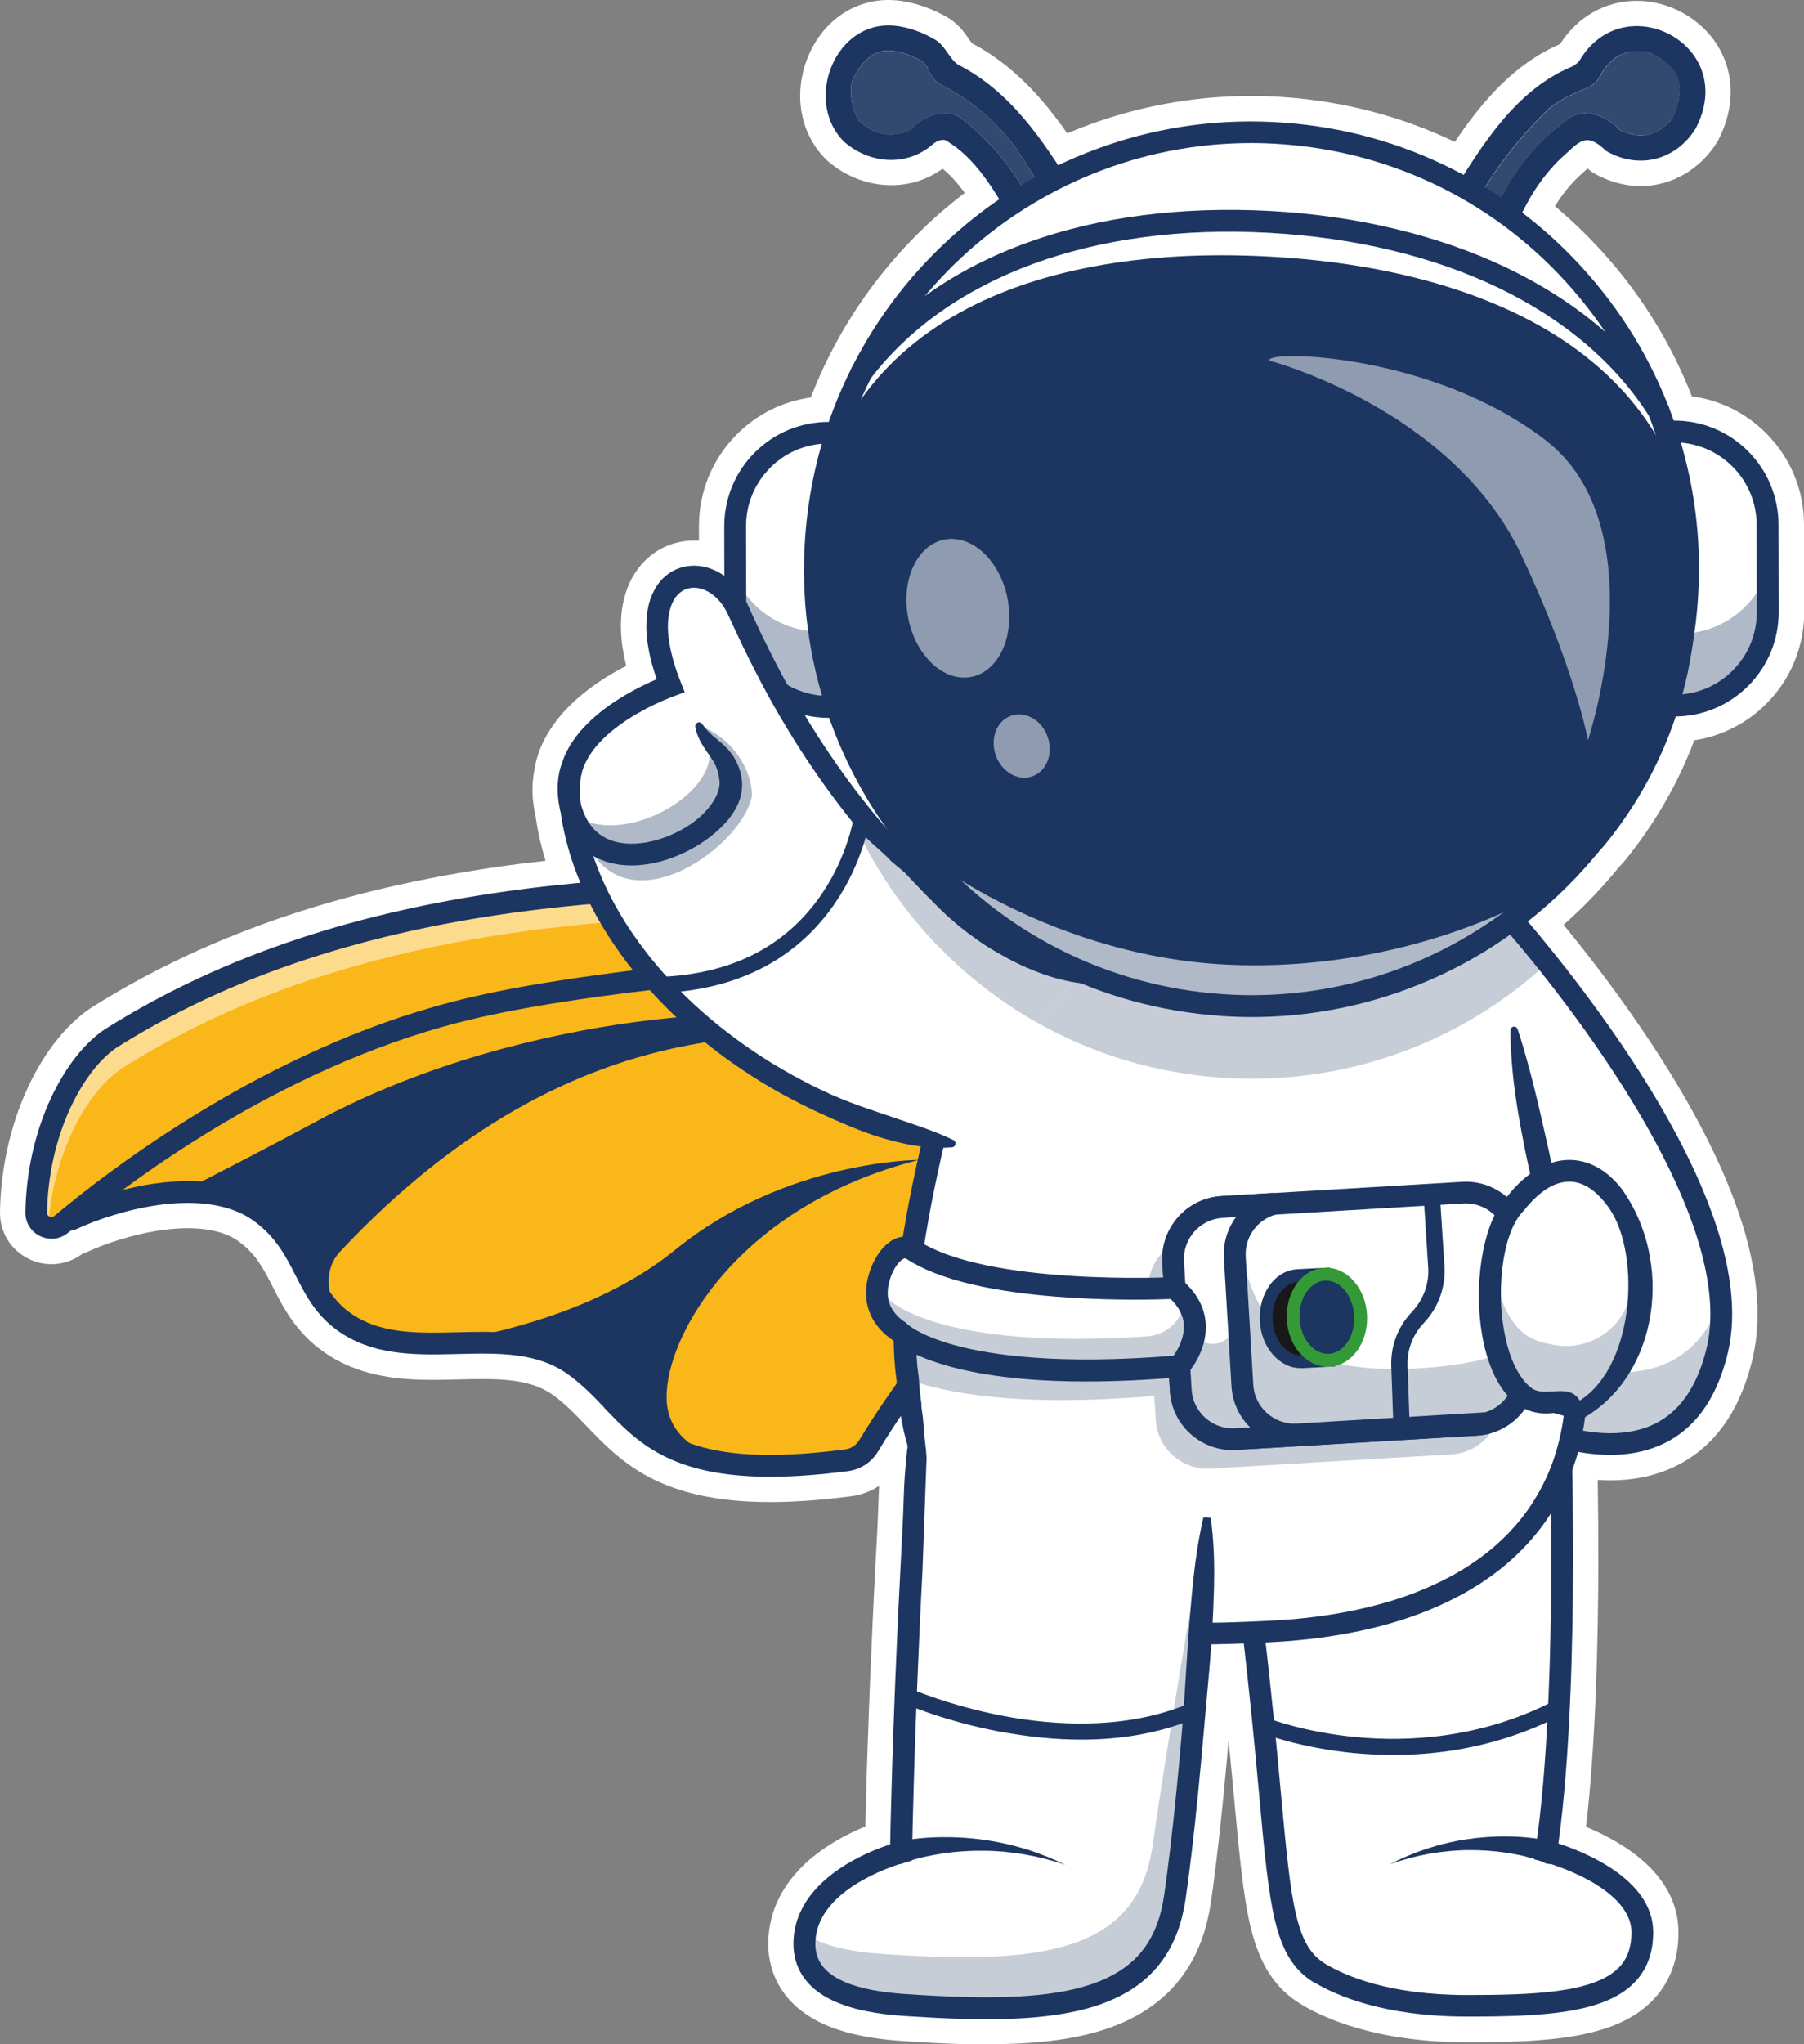 <svg xmlns="http://www.w3.org/2000/svg" id="Calque_2" viewBox="0 0 201.76 228.5"><rect x="0" y="0" width="201.76" height="228.5" fill="#808080" stroke="none"/><g id="Calque_1-2" data-name="Calque_1"><g><path d="M110.32,228.5c.51,0,1.01,0,1.52-.01,1.36-.03,2.55-.08,3.66-.17,1.29-.1,2.55-.25,3.74-.44,1.42-.24,2.68-.53,3.86-.89,1.4-.43,2.72-.97,3.9-1.62,1.37-.74,2.6-1.65,3.66-2.68,1.09-1.07,2.02-2.32,2.77-3.71.67-1.27,1.2-2.66,1.56-4.12.17-.69.31-1.39.41-2.05l.13-.88.12-.86c.54-4.02,1.02-8.4,1.51-13.78l.25-2.77c.22,2.28.41,4.35.59,6.22.6,6.49,1.03,11.16,1.85,14.59,1.03,4.28,2.78,6.97,5.69,8.72,2.61,1.58,8.49,4.23,18.52,4.23,8.86,0,16.51-.36,20.71-4.62,1.97-1.99,2.99-4.68,2.95-7.79-.08-6.34-6.15-9.94-10.34-11.67,1.1-9.38,1.36-20.98,1.38-29.35,0-3.08-.02-6.25-.07-9.43.48.03.96.05,1.43.05,2.36,0,4.55-.41,6.49-1.23,4.75-1.99,7.91-6.14,9.39-12.34,1.19-4.99.49-11.01-2.1-17.89-1.95-5.17-4.97-10.9-8.99-17.04-3.5-5.34-7.16-10.09-10.04-13.6,2.21-1.94,4.3-4.12,6.2-6.45.27-.28.52-.57.75-.84,3.28-4.06,5.86-8.53,7.67-13.33,3.04-.46,5.85-1.88,8.06-4.09,2.73-2.74,4.23-6.38,4.23-10.25l-.02-9.77c0-3.87-1.52-7.5-4.26-10.24-2.27-2.26-5.15-3.68-8.28-4.1-2.21-5.64-5.35-10.82-9.34-15.39-1.83-2.1-3.83-4.06-5.98-5.86.79-1.28,1.66-2.36,2.64-3.3.26-.23.5-.45.73-.66.09-.08.19-.18.29-.27.02.02.04.04.06.06.16.16.34.3.54.42,1.66.98,3.5,1.5,5.33,1.5,3.44,0,6.64-1.84,8.56-4.92.04-.06.07-.12.1-.18,1.88-3.58,1.88-7.41,0-10.52-1.87-3.09-5.44-5.09-9.09-5.09-3.5,0-6.61,1.76-8.59,4.84-5.11,2.2-8.72,6.41-11.76,10.93-5.98-2.85-12.39-4.53-19.07-5-1.24-.09-2.5-.13-3.74-.13-5.83,0-11.58.96-17.08,2.85-1.14.39-2.29.84-3.46,1.33-2.63-3.76-5.95-7.6-10.63-10.06-.12-.14-.28-.36-.43-.58-.5-.72-1.26-1.79-2.63-2.49C103.73.69,101.34,0,99.41,0c-.01,0-.09,0-.1,0-3.97.02-7.42,2.51-9,6.49-1.64,4.15-.77,8.65,2.23,11.48.04.04.08.07.12.1,2,1.7,4.49,2.63,7.01,2.63,2.1,0,4.07-.63,5.75-1.84.93.75,1.74,1.69,2.48,2.7-.92.7-1.8,1.42-2.64,2.14-5.18,4.51-9.38,9.88-12.47,15.98-.77,1.51-1.47,3.11-2.11,4.75-3.13.43-6.01,1.85-8.28,4.13-2.73,2.74-4.23,6.38-4.23,10.25v1.62c-.09,0-.18-.01-.27-.01-.1,0-.2,0-.31,0-.73,0-1.46.11-2.19.31-.89.27-1.67.66-2.36,1.17-.66.48-1.25,1.07-1.74,1.74-.42.58-.79,1.23-1.07,1.94-.24.61-.43,1.25-.56,1.92-.12.58-.19,1.19-.21,1.81-.03.57-.02,1.14.02,1.69l.03.39.03.35.08.59.04.23c.1.62.22,1.24.37,1.87-.55.28-1.08.57-1.58.87-1.89,1.12-3.45,2.3-4.77,3.61-.83.82-1.54,1.7-2.12,2.59-.7,1.08-1.22,2.21-1.54,3.37,0,.02-.03.09-.03.1-.05.2-.08.32-.1.43-.06.25-.1.49-.14.72-.14.79-.21,1.56-.2,2.28,0,.54.05,1.08.12,1.6.04.27.08.54.14.81.03.12.05.25.08.38l.04.29c.24,1.58.6,3.16,1.08,4.74-.96.11-1.9.22-2.81.33-18.84,2.42-34.45,7.62-47.73,15.92-2.83,1.77-5.44,4.98-7.33,9.04C1.17,125.74.09,130.55,0,135.45c-.04,2.28,1.21,4.31,3.27,5.29.79.38,1.63.57,2.49.57,1.24,0,2.45-.41,3.45-1.16.2-.06.39-.13.57-.22,1.91-.89,5.15-2.01,8.48-2.45.95-.13,1.87-.19,2.73-.19,2.47,0,4.41.51,5.76,1.51,1.9,1.41,2.73,3.03,3.78,5.09,1.26,2.47,2.83,5.54,6.53,7.79,3.72,2.25,7.83,2.56,11.37,2.56.94,0,1.89-.02,2.83-.05.91-.02,1.81-.04,2.69-.04,3.27,0,5.87.31,7.95,1.82,1.33.96,2.39,2.07,3.63,3.36,3.85,4.02,8.21,8.57,20.6,8.57,2.69,0,5.74-.22,9.06-.65,1.14-.15,2.2-.55,3.13-1.16-.04.74-.06,1.49-.09,2.24,0,0-.07,1.96-.09,2.28l-.25,4.72c-.06,1.05-.11,2.11-.16,3.17l-.15,3.15c-.19,4.17-.37,8.42-.51,12.65l-.11,3.16-.09,3.17c-.03,1.18-.06,2.35-.09,3.53-.3.12-.59.25-.89.38-1.32.6-2.5,1.25-3.59,1.99-1.34.91-2.44,1.87-3.36,2.94-.57.66-1.04,1.32-1.44,2-.43.73-.79,1.53-1.05,2.36-.28.9-.45,1.78-.5,2.64-.07.94-.02,1.89.17,2.78.2,1,.59,2,1.12,2.87.5.83,1.14,1.59,1.91,2.26.63.55,1.36,1.04,2.16,1.47.65.35,1.34.65,2.12.92.66.23,1.35.43,2.05.6.64.15,1.28.28,1.97.39.65.1,1.29.18,1.92.25.63.06,1.26.11,1.86.15,1.15.08,2.32.15,3.48.21,2.07.1,3.9.15,5.59.15Z" style="fill: #fff;"></path><g><path d="M176.65,6.79c-.2.26-.49.45-.76.62-6.26,2.55-10.09,8.7-13.48,14.22-.33.42-.76.36-1.24.17-13.21-5.26-26.49-5.43-39.83-.5-.58.23-1.05.2-1.41-.31-3.32-5.38-7-10.85-12.82-13.78-1.1-.85-1.42-2.26-2.78-2.92-1.56-.91-3.53-1.47-4.98-1.45-6.35.03-9.35,8.84-4.86,13.08,2.87,2.43,6.99,2.73,9.89.16.4-.32.9-.53,1.36-.41,3.44,1.99,5.47,5.68,7.43,8.95l.12.08c18.39.48,36.9.26,55.33.51.52.01.95-.13,1.22-.59,1.18-2.62,2.71-5,4.78-6.97,1.94-1.69,2.68-3.05,4.98-.8,3.57,2.11,7.79,1.14,10.04-2.48,4.92-9.36-8.03-16.02-12.99-7.59ZM114.91,21.99c-1.81-3.41-4.29-6.35-7.4-8.75-.5-.38-1.11-.59-1.73-.59-.08,0-.15,0-.23,0-1.44.12-2.73.77-3.69,1.86-.82.35-1.59.53-2.31.53-1.19,0-2.34-.49-3.5-1.51-.78-1.38-1.04-2.83-.8-4.42,1.66-3.45,3.43-3.45,4.1-3.45.98,0,2.16.34,3.5,1.02.52.31.85.7,1.07,1.28.25.65.73,1.19,1.35,1.51,3.27,1.68,6.06,4.03,8.3,6.99l3.62,5.54-2.29-.02ZM128.38,22.08c4.1-1.01,8.21-1.53,12.26-1.53,4.28,0,8.6.57,12.9,1.7l-25.16-.18ZM187.04,13.27c-1.13,1.26-2.28,1.87-3.51,1.87-.71,0-1.51-.2-2.37-.59-.97-1.11-2.26-1.77-3.72-1.89-.08,0-.15,0-.23,0-.58,0-1.15.18-1.63.51-3.42,2.4-6.05,5.48-7.84,9.19l-2.49-.02c2.2-3.86,4.96-7.36,8.23-10.43,1.22-.84,2.54-1.53,3.92-2.04.64-.24,1.18-.7,1.51-1.31,1.35-2.5,2.99-2.82,4.26-2.82.4,0,.83.04,1.29.12,1.73.85,2.81,1.84,3.2,2.96.41,1.14.19,2.63-.64,4.45Z" style="fill: #1c3661;"></path><path d="M127.3,100.75l-85.24,7.19-32.52,15.1-2.43,12.47c-.11.54.45.98.95.75,2.37-1.11,7.28-2.84,12.17-3.01,3.22-.12,6.43.44,8.93,2.29,4.86,3.6,4.77,8.28,8.47,11.54.45.4.95.77,1.53,1.12,3.94,2.39,8.76,1.97,13.52,1.89t0,0c4.12-.07,8.18.11,11.59,2.58,5.02,3.63,6.76,8.81,15.18,10.56,0,0,0,0,0,0,3.59.75,8.4.87,15.21-.02,1.02-.14,1.93-.73,2.46-1.61,3.86-6.35,20.87-32.34,39.68-29.74l-9.52-31.12Z" style="fill: #181819;"></path><path d="M127.3,100.75l-85.24,7.19-32.52,15.1-2.43,12.47c-.11.54.45.98.95.75,2.37-1.11,7.28-2.84,12.17-3.01,3.22-.12,6.43.44,8.93,2.29,4.86,3.6,4.77,8.28,8.47,11.54.45.4.95.77,1.53,1.12,3.94,2.39,8.76,1.97,13.52,1.89t0,0c4.12-.07,8.18.11,11.59,2.58,5.02,3.63,6.76,8.81,15.18,10.56,0,0,0,0,0,0,3.59.75,8.4.87,15.21-.02,1.02-.14,1.93-.73,2.46-1.61,3.86-6.35,20.87-32.34,39.68-29.74l-9.52-31.12Z" style="fill: #fab71a;"></path><path d="M102.72,129.66c-.06,0-14.86.01-27.19,10.03-6.91,5.62-16,8.41-22.83,9.79,4.12-.07,8.18.11,11.59,2.58,5.02,3.63,6.76,8.81,15.18,10.56-2.41-.97-4.87-2.82-4.92-6.35-.11-6.93,8-21.48,28.18-26.61Z" style="fill: #1c3661;"></path><path d="M35.5,125.29c-4.96,2.67-10.34,5.45-15.26,7.96,3.22-.12,6.43.44,8.93,2.29,4.86,3.6,4.77,8.28,8.47,11.54-1.07-2.63-1.37-5.29.36-7.14,27.26-29.15,51.26-22.11,50.89-25.51-.24-2.17-29.55-1.96-53.4,10.86Z" style="fill: #1c3661;"></path><path d="M67.59,157.35c-1.27-1.33-2.48-2.58-4.01-3.69-3.49-2.53-7.81-2.42-12.38-2.31-4.34.11-8.83.22-12.65-2.1-3.01-1.83-4.27-4.28-5.48-6.66-1.12-2.19-2.18-4.27-4.62-6.07-3.08-2.28-7.44-2.26-10.55-1.85-3.66.49-7.21,1.71-9.31,2.7-.65.3-1.4.22-1.97-.22-.57-.44-.83-1.16-.7-1.86l2.55-13.08,33.28-15.45,86.43-7.29,10.37,33.88-1.89-.26c-7.6-1.05-15.82,2.7-24.43,11.17-6.99,6.87-12.15,14.87-14.04,17.99-.73,1.21-1.95,2-3.35,2.19-3.32.43-6.19.63-8.69.63-11.18,0-14.92-3.9-18.56-7.69ZM135.13,130.49l-8.7-28.45-84.04,7.09-31.77,14.75-2.12,10.86c2.3-.97,5.65-2.03,9.07-2.48,5.18-.69,9.32.08,12.32,2.31,2.9,2.15,4.19,4.68,5.34,6.92,1.16,2.26,2.16,4.21,4.58,5.68,3.21,1.95,7.16,1.85,11.33,1.75,4.77-.12,9.7-.24,13.86,2.77,1.71,1.24,3.05,2.63,4.34,3.98,4.22,4.4,8.2,8.56,25.18,6.34.66-.09,1.23-.46,1.58-1.04,1.94-3.2,7.23-11.4,14.42-18.47,4.08-4.01,8.17-7.06,12.16-9.07,3.91-1.97,7.76-2.96,11.49-2.96.32,0,.64,0,.96.02Z" style="fill: #1c3661;"></path><path d="M136.59,100.68c-2.98,6.02-59.43,5.71-85.63,12.45-20.62,5.31-37.75,18.39-44.11,23.72-1.12.94-2.83.12-2.8-1.34.16-9.26,4.34-16.95,8.57-19.59,45.79-28.61,107.63-10.01,125.94-19.94,0,0-.74,2.22-1.97,4.69Z" style="fill: #fab71a;"></path><g style="opacity: .5;"><path d="M12.62,115.57c-4.23,2.64-8.4,10.33-8.57,19.59-.02.89.61,1.53,1.35,1.7.67-8.35,4.54-15.15,8.47-17.6,43.19-26.99,100.67-11.96,122.41-18.51.13-.14.24-.28.31-.42,1.22-2.48,1.97-4.69,1.97-4.69-18.31,9.93-80.15-8.68-125.94,19.94Z" style="fill: #fff;"></path></g><path d="M4.5,138.18c-1.05-.5-1.68-1.53-1.66-2.69.08-4.5,1.07-8.91,2.87-12.77,1.67-3.57,3.89-6.35,6.27-7.83,12.93-8.08,28.16-13.15,46.58-15.52,15.81-2.03,31.15-1.73,44.68-1.47,7.69.15,14.96.29,20.93-.07,6.46-.39,10.85-1.32,13.81-2.92l2.72-1.47-.98,2.93c-.03.09-.78,2.32-2.03,4.84-.56,1.12-1.96,1.96-4.56,2.72-2.02.59-4.79,1.13-8.45,1.65-6.78.96-15.8,1.73-25.36,2.54-16.8,1.43-35.85,3.04-48.05,6.18-20.35,5.24-37.29,18.16-43.63,23.48-.54.45-1.2.69-1.87.69-.43,0-.86-.1-1.27-.29ZM103.19,100.34c-25.93-.5-61.45-1.18-89.93,16.62-1.95,1.22-3.9,3.7-5.35,6.8-1.66,3.55-2.57,7.62-2.65,11.78,0,.27.17.4.28.45.11.05.32.11.52-.06,6.46-5.42,23.75-18.6,44.59-23.97,12.4-3.19,31.56-4.82,48.45-6.25,9.52-.81,18.5-1.57,25.22-2.52,3.55-.5,6.2-1.02,8.11-1.57,2.65-.77,3.03-1.4,3.06-1.46.32-.65.61-1.29.86-1.87-7.4,2.57-18.97,2.35-33.17,2.07Z" style="fill: #1c3661;"></path><path d="M167.66,101.19s.29.32.82.92c.93,1.06,2.59,2.98,4.61,5.52.64.79,1.31,1.65,2,2.56,8.2,10.69,19.87,28.6,16.96,40.77-2.53,10.58-10.16,11.33-16.41,9.92-4.94-1.11-9.02-3.57-9.02-3.57l-5.76-25.02-3.44-14.92-.14-.62-2.61-11.33-1.43-6.2,14.41,1.97Z" style="fill: #fff;"></path><g style="opacity: .25;"><path d="M192.46,145.37c-5.7,15.38-24.7,3.91-24.7,3.91l-1.14,8.03s20.89,12.61,25.43-6.35c.42-1.76.54-3.63.41-5.59Z" style="fill: #1c3661;"></path></g><path d="M178.8,162.58c-1.95-.14-4.06-.58-6.26-1.31-3.72-1.23-6.43-2.86-6.55-2.93l-.44-.27-13.88-60.31,16.59,2.27.3.32c.07.08,7.34,8.04,13.97,18.16,3.91,5.97,6.84,11.51,8.71,16.49,2.39,6.34,3.06,11.8,2,16.23-1.26,5.27-3.86,8.76-7.73,10.38-1.6.67-3.41,1.01-5.39,1.01-.43,0-.86-.02-1.31-.05ZM154.83,100.66l12.86,55.85c1.57.86,7.11,3.69,12.43,3.69,1.54,0,3.05-.24,4.45-.82,3.11-1.3,5.23-4.23,6.3-8.7.94-3.94.3-8.92-1.91-14.79-1.81-4.8-4.65-10.18-8.46-16-5.77-8.82-12.04-15.97-13.45-17.55l-12.22-1.67Z" style="fill: #1c3661;"></path><path d="M174.4,156.62s.21,5.13.28,12.48c.11,10.94-.1,26.78-1.76,37.85,0,0,10.67,2.79,10.74,8.97.09,7.79-8.75,8.3-19.58,8.3-7.75,0-13.23-1.69-16.46-3.64-5.09-3.07-4.4-10.46-6.87-33.14-.95-8.74-2.37-19.74-4.77-33.64l38.42,2.83Z" style="fill: #fff;"></path><path d="M146.99,221.62c-2.24-1.35-3.55-3.43-4.4-6.96-.78-3.24-1.2-7.83-1.78-14.19-.9-9.81-2.26-24.64-6.03-46.47-.11-.66.33-1.29.99-1.41.66-.11,1.29.33,1.41.99,3.79,21.93,5.15,36.81,6.06,46.66.58,6.26.99,10.78,1.73,13.85.69,2.87,1.64,4.45,3.29,5.44,2.15,1.3,7.05,3.47,15.8,3.47h.03c7.34,0,14.17-.24,16.94-3.05.98-.99,1.45-2.31,1.43-4.02-.03-2.6-2.59-4.55-4.73-5.74-2.51-1.39-5.08-2.07-5.1-2.08l-1.06-.28.16-1.08c2.73-18.18,1.48-49.78,1.46-50.1-.03-.67.49-1.24,1.17-1.27.67-.03,1.24.49,1.27,1.17,0,.08.33,8.1.3,18.27-.02,9.07-.32,21.71-1.64,31.24,2.86.93,10.53,3.98,10.6,9.82.03,2.36-.69,4.3-2.13,5.76-3.44,3.48-10.49,3.77-18.67,3.77h-.03c-9.34,0-14.7-2.39-17.06-3.82Z" style="fill: #1c3661;"></path><g style="opacity: .35;"><path d="M140.66,178.95c.09,1.21.16,2.37.22,3.5-.06-1.13-.13-2.29-.22-3.5Z" style="fill: #1c3661;"></path></g><g style="opacity: .35;"><path d="M140.42,175.96c.06.68.12,1.35.17,2.01-.05-.66-.11-1.33-.17-2.01Z" style="fill: #1c3661;"></path></g><g style="opacity: .35;"><path d="M139.9,170.89c.08.65.15,1.29.21,1.92-.07-.63-.14-1.27-.21-1.92Z" style="fill: #1c3661;"></path></g><g style="opacity: .35;"><path d="M139.6,168.35c.1.76.19,1.5.27,2.24-.09-.73-.18-1.48-.27-2.24Z" style="fill: #1c3661;"></path></g><g style="opacity: .25;"><path d="M140.07,181.52c.13,1.09.26,2.14.37,3.17-.12-1.03-.24-2.08-.37-3.17Z" style="fill: #1c3661;"></path></g><path d="M101.48,144.44c0-.08.01-.16.02-.24.49-5.21,1.62-11.01,2.97-16.78,1.45-6.2,3.17-12.37,4.66-17.74,0-.02.01-.03.01-.05.41-1.48.8-2.9,1.17-4.24.04-.18.09-.36.13-.54.17-.66.33-1.33.48-2,.84-3.66,1.51-7.36,1.77-11.12.4-5.78,36.78-10.28,49.76-2.73l3.98,5.46.09.12c.77,2.22,1.4,4.79,1.95,7.53.12.57.23,1.15.34,1.73.4,2.11.75,4.29,1.11,6.47.05.31.1.61.15.92.71,4.36,1.35,8.53,1.98,12.61,1.07,6.96,2.07,13.67,3.17,20.63.2,1.29.41,2.59.62,3.9.31,1.91.48,3.76.5,5.55.03,2.43-.2,4.76-.7,6.95-2.85,12.5-14.34,20.8-34.76,21.57-8.7.43-17.25.42-24.11-3.99-3.11-2-5.83-4.12-8.08-6.56-3.93-4.25-6.43-9.48-7.07-16.72-.03-.33-.05-.66-.08-1,0-.01,0-.02,0-.04-.41-2.81-.39-6.11-.06-9.7Z" style="fill: #fff;"></path><path d="M166.78,94.84c-.16.15-.42.15-.58-.02-.79-.85-1.55-1.72-2.31-2.59-.38-.44-.75-.88-1.12-1.32-.37-.44-.74-.89-1.1-1.33l.3.27c-.51-.25-1.03-.48-1.56-.7-.53-.21-1.07-.4-1.62-.58-1.1-.35-2.23-.64-3.37-.89-2.29-.49-4.63-.8-6.98-1.01-2.36-.21-4.73-.32-7.11-.34-1.19-.01-2.38,0-3.57.03-1.19.03-2.38.08-3.57.16-2.38.15-4.75.4-7.1.75-2.35.35-4.68.8-6.94,1.42-1.13.31-2.24.66-3.29,1.09-.52.21-1.03.45-1.5.71-.23.13-.45.27-.65.41-.2.14-.38.29-.52.44-.04.04-.06.07-.1.11-.02.03-.06.07-.08.1-.05.06-.08.12-.09.16-.02.04-.03.07-.03.09,0,0,0,0,0,0v.06s-.01.12-.01.12l-.02.23-.04.46-.04.46-.04.46-.05.46c-.13,1.22-.31,2.44-.51,3.65-.41,2.42-.93,4.8-1.51,7.17-.07.3-.15.6-.22.89l-.24.88-.48,1.75-.96,3.49c-1.29,4.65-2.55,9.29-3.68,13.95-.57,2.33-1.1,4.67-1.58,7.01-.48,2.34-.91,4.7-1.26,7.05-.35,2.36-.62,4.72-.74,7.08-.07,1.18-.08,2.35-.05,3.52l.04.87v.22s.03.22.03.22l.03.43c.03.58.12,1.15.19,1.72v.08s.01.02.01.02c.18,2.94.7,5.84,1.67,8.56.49,1.36,1.1,2.67,1.81,3.93.37.62.74,1.24,1.17,1.82.2.3.42.58.64.87l.08.11.09.11.17.21c.11.14.22.28.34.42,1.86,2.22,4.1,4.14,6.52,5.86.3.21.6.43.91.63l.46.31.47.31.23.15.12.08.11.07.46.28c.15.09.31.18.47.27.08.04.15.09.23.13l.24.13.24.13.12.06.12.06.48.23c.33.15.65.3.99.43.33.14.67.26,1.01.39.34.12.68.24,1.03.34,2.77.85,5.7,1.24,8.66,1.38,1.48.07,2.97.08,4.47.06.75-.01,1.5-.03,2.25-.06l1.13-.04,1.13-.05c.76-.04,1.5-.06,2.25-.11.37-.02.74-.05,1.12-.08l.56-.04.56-.05c1.48-.14,2.96-.33,4.42-.58,2.92-.5,5.81-1.22,8.56-2.26.17-.07.34-.13.51-.2l.51-.21.25-.1.25-.11.5-.22c.67-.3,1.33-.62,1.97-.96.65-.34,1.27-.71,1.89-1.09.3-.2.61-.39.91-.6.15-.1.3-.2.45-.31l.44-.32c.58-.44,1.15-.89,1.68-1.37l.2-.18.2-.19c.13-.12.26-.25.39-.37l.38-.38c.06-.06.13-.13.19-.19l.18-.2c.25-.26.48-.53.72-.8.23-.28.46-.55.68-.84.22-.28.43-.58.64-.87.2-.3.41-.59.59-.9.19-.3.37-.62.55-.93.17-.32.35-.63.5-.95.16-.32.31-.65.46-.98.14-.33.28-.66.41-1,.13-.33.25-.68.36-1.02.06-.17.11-.34.16-.52.03-.09.05-.17.08-.26l.07-.26c.2-.69.36-1.4.49-2.11l.1-.53.08-.54c.03-.18.05-.36.07-.54.02-.18.05-.36.06-.54l.05-.54c.02-.18.03-.36.04-.54.03-.36.04-.73.06-1.09.02-.73.02-1.46,0-2.19,0-.37-.04-.73-.06-1.1-.01-.18-.03-.37-.04-.55-.02-.18-.03-.37-.05-.55l-.06-.55c-.02-.18-.05-.36-.07-.55-.02-.18-.04-.36-.07-.55l-.08-.55c-.03-.18-.06-.37-.09-.55l-.09-.56-.19-1.11c-.13-.74-.26-1.48-.39-2.23l-.42-2.22-.44-2.22-.23-1.11c-.08-.37-.15-.74-.24-1.11-.32-1.48-.66-2.95-1.01-4.43-.34-1.48-.68-2.96-.98-4.45-.15-.74-.3-1.49-.44-2.24-.14-.75-.27-1.5-.4-2.25-.12-.75-.24-1.51-.34-2.26-.1-.76-.19-1.51-.26-2.27-.07-.76-.13-1.52-.18-2.29-.04-.77-.07-1.53-.06-2.3,0-.17.11-.33.27-.38.21-.08.45.04.52.25h0c.26.73.48,1.46.69,2.19.21.73.42,1.46.61,2.19.2.73.39,1.46.57,2.2.18.73.37,1.47.53,2.2.17.73.35,1.47.51,2.21l.25,1.1.25,1.11c.33,1.48.64,2.96.94,4.44l.9,4.47.45,2.24.44,2.24.42,2.25c.13.75.27,1.5.4,2.25l.19,1.13.09.56c.03.19.06.37.09.57l.09.58c.03.19.05.39.08.58.02.19.05.39.07.58l.06.58c.02.19.04.39.05.58.02.2.03.39.05.59.02.39.05.78.06,1.17.03.78.03,1.57,0,2.36-.02.39-.03.79-.06,1.18-.02.2-.02.39-.04.59l-.06.59c-.02.2-.05.39-.07.59-.02.2-.05.39-.08.59l-.09.59-.11.58c-.15.78-.32,1.55-.54,2.32l-.08.29c-.03.1-.06.19-.09.28-.06.19-.12.38-.18.57-.13.38-.26.75-.4,1.12-.14.37-.3.74-.45,1.11-.17.36-.33.73-.51,1.08-.17.36-.37.71-.56,1.06-.2.34-.4.69-.61,1.03-.21.34-.44.67-.66,1-.23.32-.46.65-.71.96-.24.32-.5.62-.75.93-.26.3-.52.6-.8.89l-.2.22c-.07.07-.14.14-.21.21l-.42.42c-.14.14-.29.27-.43.41l-.22.2-.22.2c-.59.53-1.21,1.03-1.84,1.5l-.48.35c-.16.12-.32.23-.49.34-.32.23-.66.44-.99.65-.67.42-1.35.82-2.05,1.18-.69.37-1.4.71-2.12,1.04l-.54.23-.27.12-.27.11-.54.22c-.18.07-.37.14-.55.21-2.93,1.11-5.96,1.86-9.01,2.38-1.53.26-3.06.46-4.6.6l-.58.05-.58.05c-.38.03-.77.06-1.15.08-.77.05-1.54.08-2.3.12-3.03.14-6.11.24-9.21.09-.77-.04-1.55-.09-2.32-.17-.39-.03-.78-.08-1.16-.12-.39-.05-.77-.1-1.16-.16-.39-.06-.77-.13-1.16-.19-.39-.08-.77-.15-1.16-.24-.39-.08-.77-.18-1.15-.28-.38-.11-.76-.21-1.14-.33-.38-.11-.75-.24-1.13-.37-.37-.14-.75-.27-1.11-.43-.37-.15-.73-.31-1.1-.48l-.54-.26-.13-.07-.13-.07-.27-.14-.27-.14c-.09-.05-.17-.1-.26-.15-.17-.1-.35-.2-.52-.3l-.51-.32-.13-.08-.12-.08-.24-.16-.48-.32-.48-.33c-.32-.21-.64-.44-.96-.66-1.27-.9-2.49-1.86-3.67-2.9-.07-.06-.15-.13-.22-.19l-.22-.2-.43-.4-.42-.41-.21-.21c-.07-.07-.14-.14-.21-.21l-.41-.42c-.14-.14-.27-.29-.4-.44-.27-.29-.52-.59-.78-.89-.13-.15-.25-.31-.38-.46l-.19-.23-.09-.12-.09-.12c-.24-.32-.48-.63-.7-.96-.46-.65-.88-1.32-1.28-2.01-.79-1.38-1.46-2.83-1.99-4.32-.53-1.49-.94-3.03-1.23-4.57-.29-1.55-.48-3.1-.58-4.66v.1c-.06-.63-.16-1.25-.19-1.88l-.04-.47-.02-.23v-.23s-.05-.93-.05-.93c-.03-1.24-.01-2.48.06-3.71.13-2.46.4-4.9.76-7.31.36-2.41.8-4.81,1.29-7.19.49-2.38,1.03-4.74,1.6-7.1,1.14-4.71,2.42-9.37,3.7-14.03l.96-3.49.48-1.74.24-.86c.07-.29.14-.57.21-.86.57-2.32,1.08-4.65,1.47-6.99.2-1.17.36-2.34.49-3.51l.05-.44.04-.44.04-.44.03-.44.02-.22v-.11s.01-.06.01-.06v-.1c.04-.28.11-.55.21-.78.1-.23.22-.44.35-.62.06-.1.13-.17.2-.26.07-.08.14-.16.21-.23.28-.29.57-.52.86-.73.29-.21.58-.39.87-.55.59-.33,1.18-.6,1.77-.84,1.18-.49,2.37-.86,3.57-1.19,2.39-.65,4.8-1.11,7.22-1.48,2.42-.36,4.85-.63,7.28-.82,2.43-.19,4.88-.3,7.32-.3,2.45,0,4.9.09,7.34.33,2.45.24,4.89.63,7.3,1.24,1.2.31,2.4.68,3.57,1.14,1.17.46,2.32,1.02,3.39,1.72l.21.14.08.13c.31.48.63.97.93,1.46.31.49.61.98.92,1.47.6.98,1.2,1.97,1.76,2.99.09.16.06.37-.08.5Z" style="fill: #1c3661;"></path><path d="M151.55,195.97c-6.25-.59-10.4-2.23-10.57-2.3-.46-.18-.68-.71-.5-1.17.18-.46.71-.68,1.17-.5.04.02,4.13,1.63,10.13,2.18,5.52.51,13.83.21,22.15-4.13.44-.23.98-.06,1.21.38.23.44.06.98-.38,1.21-3.86,2.01-8.03,3.37-12.41,4.04-2.13.32-4.31.49-6.51.49-1.42,0-2.85-.07-4.29-.2Z" style="fill: #1c3661;"></path><path d="M103.07,156.63c-1.98,29.46-2.28,50.39-2.28,50.39,0,0-10.1,2.61-10.77,9.51-.5,5.14,4.48,7.07,10.97,7.53,17.65,1.25,28.69,0,30.43-12.06,2.41-16.8,3.65-43.38,3.58-42.35" style="fill: #fff;"></path><g style="opacity: .25;"><path d="M134.99,169.67h-.03c-1.35,7.37-4.27,24.18-6.06,36.66-1.73,12.06-12.77,13.31-30.43,12.06-3.42-.24-6.41-.89-8.41-2.2-.02.12-.03.23-.04.35-.5,5.14,4.47,7.08,10.97,7.53,17.65,1.25,28.69,0,30.42-12.06,2.35-16.33,3.58-41.91,3.58-42.37,0,0,0,.01,0,.02Z" style="fill: #1c3661;"></path></g><path d="M103.17,175.58c-.06,1.05-.11,2.1-.16,3.15l-.15,3.15c-.19,4.2-.36,8.39-.51,12.59l-.1,3.15-.09,3.15c-.06,2.1-.11,4.2-.15,6.29l-.02.91-.9.25-.17.05-.19.06c-.13.04-.25.08-.38.12-.26.08-.51.17-.76.27-.51.19-1.01.39-1.5.62-.98.45-1.93.96-2.81,1.55-.87.59-1.68,1.27-2.34,2.03-.66.76-1.17,1.61-1.46,2.51-.14.45-.24.92-.27,1.4-.04.48-.02.94.07,1.37.17.86.63,1.6,1.33,2.21.7.61,1.61,1.06,2.59,1.41.49.17,1,.32,1.52.44.52.12,1.05.23,1.59.31.54.09,1.08.15,1.63.21.55.06,1.09.1,1.66.13,1.13.08,2.26.15,3.39.2,2.26.11,4.51.17,6.75.13,1.12-.02,2.24-.07,3.34-.16,1.11-.08,2.21-.21,3.29-.39,1.08-.18,2.15-.41,3.17-.73,1.03-.31,2.02-.71,2.93-1.21.92-.5,1.75-1.1,2.48-1.81.72-.71,1.33-1.54,1.81-2.44.48-.9.85-1.89,1.1-2.91.13-.51.23-1.03.31-1.57l.03-.2.03-.21.06-.42.12-.84c.6-4.49,1.07-9.02,1.49-13.55.1-1.13.2-2.27.3-3.4.09-1.13.17-2.27.25-3.4.15-2.27.28-4.54.44-6.81.08-1.14.17-2.27.27-3.4l.07-.85.08-.85c.05-.57.11-1.13.17-1.7.12-1.13.27-2.26.45-3.39.09-.57.19-1.13.3-1.69.05-.28.11-.56.17-.85.03-.14.06-.28.09-.42l.05-.21s.02-.07.02-.1v-.05c.38,0-.8-.05.84.05,0-.03,0,0,0,0l-.56.14s-.03,0-.05,0c-.11,0-.2-.09-.21-.2,0-.02,0,0,0-.06,1.64.09.46.07.82.09v.06s.02.07.03.11l.03.22c.02.14.04.29.06.43.03.29.06.58.09.86.05.57.09,1.15.12,1.72.06,1.15.08,2.29.06,3.43,0,.57-.02,1.14-.04,1.71l-.03.86-.03.86c-.05,1.14-.11,2.28-.19,3.42-.15,2.28-.36,4.55-.57,6.83l-.61,6.83c-.42,4.55-.89,9.1-1.5,13.65l-.12.85-.06.43-.03.21-.03.22c-.09.6-.21,1.19-.36,1.79-.29,1.19-.72,2.36-1.31,3.47-.59,1.11-1.35,2.14-2.25,3.03-.9.89-1.93,1.63-3.02,2.22-1.09.59-2.23,1.05-3.38,1.4-1.15.35-2.32.61-3.49.8-1.17.19-2.34.33-3.5.42-1.17.09-2.33.14-3.49.16-2.32.04-4.62-.02-6.92-.13-1.15-.06-2.29-.13-3.44-.2-.57-.04-1.16-.08-1.75-.14-.59-.06-1.18-.14-1.76-.23-.59-.1-1.18-.21-1.77-.35-.59-.14-1.18-.31-1.76-.52-.58-.21-1.17-.45-1.74-.75-.57-.3-1.12-.67-1.64-1.11-.51-.45-.98-.98-1.35-1.59-.37-.61-.63-1.29-.77-1.97-.14-.69-.17-1.37-.12-2.03.04-.66.17-1.32.37-1.96.2-.63.48-1.24.81-1.8.33-.57.71-1.09,1.13-1.57.84-.96,1.8-1.76,2.81-2.45,1.01-.69,2.08-1.26,3.17-1.76.55-.25,1.1-.47,1.66-.68.28-.1.56-.2.85-.3.14-.05.29-.09.43-.14l.22-.07.11-.03.13-.03-.91,1.16c.04-2.11.09-4.21.15-6.32l.09-3.16.1-3.16c.15-4.21.32-8.41.51-12.62l.15-3.15c.05-1.05.1-2.1.16-3.15l.16-3.15c.03-.53.06-1.05.08-1.58.03-.53.04-1.05.07-1.58.04-1.05.07-2.1.12-3.15.05-1.05.14-2.1.24-3.15.1-1.05.25-2.09.45-3.13.1-.52-.27-.99-.14-1.51.13-.52.76-1.08.94-1.6.05-.13-.32-.19-.18-.22.23-.05.45.09.5.32h0c.12.54.19,1.07.26,1.6.06.53.11,1.06.14,1.59.06,1.06.23,1.79.29,3.05" style="fill: #1c3661;"></path><path d="M111.87,193.57c-6.3-1.19-10.74-3.15-10.92-3.23-.45-.2-.66-.73-.46-1.19s.73-.66,1.19-.46c.04.02,4.43,1.95,10.53,3.11,5.59,1.06,13.79,1.66,21.05-1.51.45-.2.98,0,1.18.46s0,.98-.46,1.18c-3.4,1.49-7.26,2.33-11.47,2.49-.53.02-1.06.03-1.6.03-2.88,0-5.91-.3-9.03-.89Z" style="fill: #1c3661;"></path><path d="M173.65,205.89c.14.04.28.11.41.21.55.42.66,1.21.24,1.76-.42.55-1.21.66-1.76.24,0,0-.02-.01-.04-.02l-.05-.02s-.08-.03-.12-.04c-.08-.03-.16-.06-.24-.08-.16-.06-.33-.11-.5-.16-.34-.1-.68-.19-1.03-.28-.69-.17-1.4-.3-2.11-.41-1.43-.21-2.88-.31-4.34-.29-.37,0-.73.02-1.1.04-.18.01-.37.03-.55.04l-.27.02-.27.03c-.73.07-1.46.18-2.19.3-1.45.27-2.89.65-4.3,1.16,1.33-.69,2.71-1.27,4.15-1.75.72-.23,1.45-.44,2.19-.61l.28-.07.28-.06c.19-.04.37-.08.56-.12.37-.07.75-.14,1.13-.19,1.51-.23,3.04-.34,4.59-.32.77.01,1.55.05,2.32.13.39.04.78.09,1.17.15.2.03.39.06.59.1.1.02.2.04.3.06l.15.03.08.02s.05.01.09.02l.35.1Z" style="fill: #1c3661;"></path><path d="M100.84,208.31c-.66.18-1.34-.21-1.52-.87s.21-1.34.87-1.52l.23-.06s.07-.02.09-.02l.08-.02.16-.03c.11-.02.21-.04.31-.06.21-.04.41-.07.61-.1.41-.06.81-.11,1.22-.15.81-.08,1.62-.12,2.43-.13,1.61-.02,3.22.08,4.8.31,1.58.22,3.13.58,4.65,1.04,1.51.47,2.97,1.06,4.38,1.75-1.48-.51-2.99-.89-4.52-1.16-1.53-.26-3.06-.41-4.6-.42-1.53-.02-3.06.08-4.56.3-.75.11-1.49.25-2.22.42-.36.09-.73.18-1.08.28-.18.05-.35.1-.53.16-.09.03-.17.06-.26.09l-.12.04-.06.02s-.04.01-.05.02c-.09.06-.2.1-.31.13Z" style="fill: #1c3661;"></path><g style="opacity: .7;"><ellipse cx="164.3" cy="80.63" rx="3.97" ry="3.4" transform="translate(29.44 204.37) rotate(-68.68)" style="fill: #fff;"></ellipse></g><circle cx="170.47" cy="146.58" r="5.11" style="fill: #fff;"></circle><g style="opacity: .35;"><path d="M175.08,144.4c-.82,1.72-2.58,2.92-4.61,2.92s-3.8-1.2-4.62-2.92c-.32.66-.49,1.4-.49,2.18,0,2.82,2.29,5.11,5.11,5.11s5.1-2.29,5.1-5.11c0-.78-.17-1.52-.49-2.18Z" style="fill: #1c3661;"></path></g><path d="M164.15,146.59c0-3.49,2.84-6.32,6.32-6.32s6.32,2.84,6.32,6.32c0,3.49-2.84,6.32-6.32,6.32s-6.32-2.84-6.32-6.32ZM166.58,146.59c0,2.14,1.74,3.89,3.89,3.89s3.89-1.74,3.89-3.89-1.74-3.89-3.89-3.89-3.89,1.74-3.89,3.89Z" style="fill: #1c3661;"></path><g style="opacity: .25;"><path d="M101.48,144.44c0-.08.01-.16.02-.24,9.29,4,27.08,3.08,27.08,3.08h0s-.17-2.92-.17-2.92c-.17-2.8,1.69-5.26,4.3-5.96.37-.1.76-.16,1.15-.19l26.94-1.6c3.19-.19,5.96,2.26,6.15,5.46l.68,11.36.18,2.98c.19,3.19-2.27,5.96-5.46,6.15l-26.95,1.6c-3.19.19-5.96-2.26-6.14-5.46l-.16-2.67c-15.23,1.29-23.41-.32-27.56-1.85,0-.01,0-.02,0-.04-.41-2.81-.39-6.11-.06-9.7Z" style="fill: #1c3661;"></path></g><path d="M170.6,153.11l-.18-2.98-.68-11.36c-.19-3.19-2.95-5.65-6.15-5.46l-26.94,1.6c-.4.02-.78.09-1.15.19-2.61.7-4.47,3.16-4.31,5.96l.85,14.34c.19,3.19,2.96,5.65,6.15,5.46l26.95-1.6c3.19-.19,5.65-2.95,5.46-6.15Z" style="fill: #fff;"></path><g style="opacity: .25;"><path d="M170.6,153.11l-.18-2.98c-2.38,1.41-6.22,2.58-12.4,2.85-14.31.62-17.93-4.93-19.92-16.36,0,0-1.01-.59-2.6-1.52-2.61.7-4.47,3.16-4.31,5.96l.85,14.34c.19,3.19,2.96,5.65,6.15,5.46l26.95-1.6c3.19-.19,5.65-2.95,5.46-6.15Z" style="fill: #1c3661;"></path></g><path d="M130.84,155.47l-.85-14.34c-.11-1.87.52-3.67,1.77-5.08,1.25-1.41,2.97-2.24,4.83-2.35l26.94-1.6c1.87-.11,3.67.52,5.08,1.77,1.41,1.25,2.24,2.97,2.35,4.83l.85,14.34c.23,3.87-2.73,7.2-6.6,7.43l-26.94,1.6h0c-.14,0-.28.01-.42.01-3.69,0-6.79-2.88-7.01-6.61ZM138.13,159.64l26.94-1.6c2.53-.15,4.47-2.33,4.31-4.86l-.85-14.34c-.07-1.22-.62-2.34-1.54-3.16-.92-.82-2.1-1.23-3.32-1.16l-26.94,1.6c-1.22.07-2.34.62-3.16,1.54-.82.92-1.23,2.1-1.16,3.32l.85,14.34c.07,1.22.62,2.34,1.54,3.16.92.82,2.1,1.23,3.32,1.16h0Z" style="fill: #1c3661;"></path><path d="M145.09,160.34c-3.19.19-5.96-2.27-6.15-5.46l-.39-6.6-.46-7.75c-.17-2.82,1.74-5.31,4.39-5.98l-5.82.34c-3.19.19-5.65,2.95-5.46,6.15l.35,5.87.13,2.1.38,6.37c.05.85.28,1.65.66,2.36,1.03,1.96,3.14,3.23,5.48,3.1l26.95-1.6c.37-.02.73-.08,1.08-.17l-21.13,1.26Z" style="fill: #fff;"></path><g style="opacity: .25;"><path d="M145.09,160.34c-3.19.19-5.96-2.27-6.15-5.46l-.39-6.6c-.86,1.15-1.87,1.98-2.95,1.94-1.96-.08-3.29-1.84-4.05-3.3l.51,8.47c.19,3.19,2.95,5.65,6.14,5.46l26.95-1.6c.37-.02.73-.08,1.08-.17l-21.13,1.26Z" style="fill: #1c3661;"></path></g><path d="M133.2,160.31c-1.41-1.25-2.24-2.97-2.35-4.84l-.85-14.34c-.23-3.87,2.73-7.2,6.6-7.44l5.82-.35.37,2.39c-2.14.54-3.6,2.53-3.47,4.73l.85,14.34c.07,1.22.62,2.34,1.54,3.16.92.82,2.1,1.23,3.32,1.16l21.13-1.26.38,2.39c-.43.11-.88.18-1.31.21l-26.95,1.6c-.14,0-.28.01-.43.01-1.71,0-3.35-.62-4.65-1.78ZM137.73,154.96l-.85-14.34c-.1-1.69.41-3.3,1.36-4.58l-1.5.09c-2.53.15-4.47,2.33-4.32,4.86l.85,14.34h0c.07,1.22.62,2.34,1.54,3.16.92.82,2.1,1.23,3.32,1.16l1.69-.1c-1.25-1.22-1.98-2.84-2.09-4.58Z" style="fill: #1c3661;"></path><path d="M148.14,142.43s-1.62.09-3.02.16c-2.08.11-3.65,2.36-3.51,5.01.14,2.66,1.95,4.72,4.03,4.61,1.67-.09,3.02-.16,3.02-.16,0,0,.52-4.32.49-4.85-.05-.86-1-4.77-1-4.77Z" style="fill: #40a1db;"></path><path d="M148.14,142.43s-1.62.09-3.02.16c-2.08.11-3.65,2.36-3.51,5.01.14,2.66,1.95,4.72,4.03,4.61,1.67-.09,3.02-.16,3.02-.16,0,0,.52-4.32.49-4.85-.05-.86-1-4.77-1-4.77Z" style="fill: #181819;"></path><path d="M142.36,151.42c-.87-.99-1.39-2.33-1.46-3.78-.08-1.45.3-2.83,1.05-3.91.79-1.13,1.91-1.79,3.14-1.86l3.62-.19.14.58c.1.41.98,4,1.02,4.9.03.55-.37,3.95-.49,4.98l-.07.6-3.63.19c-.07,0-.14,0-.2,0-1.16,0-2.26-.53-3.12-1.52ZM148.43,147.24c-.03-.51-.49-2.56-.84-4.06l-2.43.13c-.78.04-1.5.48-2.04,1.25-.57.82-.85,1.89-.79,3.01s.45,2.16,1.11,2.91c.61.7,1.38,1.06,2.16,1.02l2.42-.13c.22-1.9.42-3.84.41-4.13ZM149.15,147.2h0,0Z" style="fill: #1c3661;"></path><ellipse cx="148.39" cy="147.24" rx="3.77" ry="4.82" transform="translate(-7.69 8.18) rotate(-3.08)" style="fill: #1c3661;"></ellipse><g style="opacity: .35;"><path d="M152.17,147.04c-.02-.38-.07-.74-.16-1.09-.45,1.83-1.75,3.18-3.35,3.27-1.78.1-3.37-1.41-3.87-3.52-.14.54-.19,1.13-.16,1.74.14,2.66,1.95,4.72,4.02,4.61,2.08-.11,3.65-2.36,3.51-5.02Z" style="fill: #1c3661;"></path></g><path d="M145.38,151.26c-.87-.99-1.39-2.33-1.46-3.78s.3-2.83,1.05-3.91c.79-1.13,1.91-1.79,3.14-1.86,1.23-.07,2.41.47,3.32,1.51.87.99,1.39,2.33,1.46,3.78.16,3.05-1.71,5.64-4.19,5.77-.07,0-.14,0-.2,0-1.16,0-2.26-.53-3.12-1.52ZM148.18,143.14c-.78.04-1.5.48-2.04,1.25-.57.82-.85,1.89-.79,3.01.06,1.13.45,2.16,1.11,2.91.61.7,1.38,1.06,2.16,1.02,1.68-.09,2.95-2,2.83-4.26h0c-.06-1.13-.45-2.16-1.11-2.91-.58-.66-1.3-1.02-2.04-1.02-.04,0-.08,0-.12,0ZM152.17,147.04h0,0Z" style="fill: #339a37;"></path><path d="M155.85,159.68l-.25-6.96c-.08-2.17.68-4.26,2.13-5.88l.35-.39c1.16-1.3,1.77-3.04,1.65-4.78l-.52-8.09c-.03-.5.35-.94.85-.97.5-.03.94.35.97.85l.52,8.09c.14,2.23-.63,4.46-2.12,6.12l-.35.39c-1.13,1.26-1.72,2.9-1.66,4.59l.25,6.96c.02.5-.38.93-.88.94-.01,0-.02,0-.03,0-.49,0-.89-.39-.91-.88Z" style="fill: #1c3661;"></path><path d="M102.01,139.7c8.24,5.37,29.36,4.28,29.36,4.28,4.76,4.08.52,8.75.52,8.75-25.73,2.18-31.36-3.92-31.36-3.92,0,0-2.19-1.25-2.45-3.74-.29-2.87,2.02-6.6,3.92-5.37Z" style="fill: #fff;"></path><g style="opacity: .25;"><path d="M98.09,144.05c.66.81,1.36,1.21,1.36,1.21,0,0,5.25,5.7,28.81,4.12,2.24-.15,4.08-1.88,4.27-4.12,0-.02,0-.05,0-.07,2.8,3.73-.64,7.52-.64,7.52-25.74,2.18-31.36-3.92-31.36-3.92,0,0-2.19-1.25-2.45-3.74-.03-.33-.03-.67,0-1.01Z" style="fill: #1c3661;"></path></g><path d="M106.25,152.75c-4.2-1.14-5.97-2.53-6.46-2.99-.58-.38-2.63-1.89-2.9-4.58-.25-2.44,1.04-5.41,2.82-6.5.98-.6,2.07-.6,2.98-.01,7.81,5.09,28.43,4.09,28.63,4.08l.48-.02.37.32c1.66,1.42,2.56,3.07,2.68,4.91.2,3.08-1.95,5.48-2.04,5.59l-.32.35-.48.04c-3.77.32-7.29.48-10.53.48-6.04,0-11.14-.56-15.22-1.66ZM132.41,148.09c-.07-1.03-.57-2-1.48-2.89-1.48.06-5.97.18-11.22-.15-8.59-.54-14.76-2-18.36-4.35-.07-.05-.14-.09-.38.05-.89.54-1.83,2.53-1.67,4.17l-1.21.12,1.21-.12c.18,1.77,1.75,2.75,1.84,2.81l.15.08.13.15s1.35,1.32,5.45,2.43c4.07,1.1,11.59,2.19,24.38,1.15.44-.62,1.24-1.96,1.14-3.46Z" style="fill: #1c3661;"></path><path d="M182.63,149.9c-1.24,5.1-6.56,8.68-6.56,8.68-.4-3.62-2.98-.66-5.41-2.39-4.54-3.22-5.75-16.36-1.14-21.69,5.79-6.7,9.16-2.72,11.05-.68,1.28,1.39,4.13,7.55,2.07,16.07Z" style="fill: #fff;"></path><g style="opacity: .25;"><path d="M166.85,141.04c.53,3.62,1.86,6.8,3.8,8.18.89.63,2,.89,3.08,1.1,3.93.77,7.81-1.74,8.61-5.67.11-.54.21-1.12.28-1.73.1-.84.35-1.63.47-2.41.4,2.58.41,5.78-.47,9.39-1.24,5.1-6.56,8.68-6.56,8.68-.41-3.62-2.98-.66-5.41-2.38-3.16-2.24-4.71-9.28-3.8-15.16Z" style="fill: #1c3661;"></path></g><path d="M173.77,157.94c-9.65,1.3-10.36-18.95-5.18-24.23,4.24-5.39,9.5-5.18,12.86-.71h0c5.72,8.08,4.07,20.48-4.14,25.38-.35.24-1.1.32-1.49.14M179.67,134.65c-2.72-3.59-5.96-3.46-9.23.65-3.61,3.48-3.54,16.64.92,19.91,1.57,1.02,4.14-.69,5.32,1.35,6.4-4.1,6.82-17.18,2.99-21.91h0Z" style="fill: #1c3661;"></path><g style="opacity: .25;"><path d="M110.44,104.85c.17-.66.33-1.33.48-2,.84-3.66,1.51-7.36,1.77-11.12.4-5.78,36.78-10.28,49.76-2.73l3.98,5.46.09.12c.77,2.22,1.4,4.79,1.95,7.53.93,1.06,2.59,2.98,4.61,5.52-1.02.94-2.07,1.83-3.16,2.68-3.77,2.94-7.98,5.32-12.5,7.05-6.44,2.47-13.51,3.61-20.85,3.1-7.33-.51-14.17-2.61-20.2-5.95l3.73-5.05s-4.54-1.3-9.67-4.62Z" style="fill: #1c3661;"></path></g><g><path d="M197.7,68.41l-.02-9.77c0-5.76-4.69-10.43-10.45-10.42h0c-.55,0-.99.45-.99,1l.05,28.66c0,.55.45.99,1,.99h0c5.76,0,10.43-4.69,10.42-10.45Z" style="fill: #fff;"></path><path d="M186.43,78.73c-.23-.23-.36-.53-.36-.86l-.05-28.66c0-.32.13-.63.35-.86.23-.23.53-.36.86-.36,2.84,0,5.52,1.1,7.54,3.11,2.02,2.01,3.13,4.68,3.13,7.53l.02,9.77c0,2.85-1.1,5.52-3.11,7.54-2.01,2.02-4.68,3.13-7.53,3.13v-.22s0,.22,0,.22h0c-.32,0-.63-.13-.86-.35ZM187.23,48.44c-.21,0-.4.08-.55.23s-.23.34-.23.55l.05,28.66c0,.21.08.4.23.55.15.15.34.23.55.23h0c2.73,0,5.29-1.07,7.22-3,1.93-1.93,2.99-4.5,2.98-7.23l-.02-9.77c0-2.73-1.07-5.29-3-7.22-1.93-1.92-4.49-2.98-7.21-2.98,0,0-.01,0-.02,0Z" style="fill: #1c3661;"></path></g><g style="opacity: .35;"><path d="M187.86,70.84h-.68c-.4,0-.75-.24-.91-.59v7.62c.02.55.46,1,1.01,1,5.77-.01,10.43-4.69,10.42-10.46v-4.58c-1.42,4.08-5.29,7-9.85,7.01Z" style="fill: #1c3661;"></path></g><path d="M185.72,79.44c-.42-.42-.65-.97-.65-1.56l-.05-28.66c0-.59.23-1.15.65-1.56.42-.42.97-.65,1.56-.65h.02c3.11,0,6.03,1.21,8.23,3.4,2.2,2.2,3.42,5.12,3.43,8.23l.02,9.77c0,3.11-1.2,6.04-3.4,8.25-2.2,2.2-5.12,3.42-8.23,3.43h0c-.59,0-1.14-.23-1.56-.65ZM187.28,77.65s0,0,0,0h0ZM187.5,77.65c2.38-.06,4.61-1.02,6.29-2.71,1.74-1.74,2.69-4.06,2.69-6.52l-.02-9.77c0-5.01-4.03-9.09-9.01-9.2l.05,28.21Z" style="fill: #1c3661;"></path><g><path d="M82.22,58.83l.02,9.77c0,5.76,4.69,10.43,10.45,10.42h0c.55,0,.99-.45.99-1l-.05-28.66c0-.55-.45-.99-1-.99h0c-5.76,0-10.43,4.69-10.42,10.45Z" style="fill: #fff;"></path><path d="M82.02,68.6l-.02-9.77c0-2.85,1.1-5.52,3.11-7.54,2.01-2.02,4.68-3.13,7.53-3.13h0c.67,0,1.21.54,1.21,1.21l.05,28.66c0,.32-.13.63-.35.86-.23.23-.53.36-.86.36h-.02c-5.87,0-10.65-4.77-10.66-10.64ZM92.64,48.59c-2.73,0-5.29,1.07-7.22,3-1.93,1.93-2.99,4.5-2.98,7.23l.02,9.77c0,5.63,4.59,10.2,10.22,10.2h.02c.21,0,.4-.08.55-.23.15-.15.23-.34.23-.55l-.05-28.66c0-.43-.35-.78-.78-.78,0,0,0,0,0,0Z" style="fill: #1c3661;"></path></g><g style="opacity: .35;"><path d="M92.8,70.6h-1.05c-4.23,0-7.88-2.5-9.52-6.11v4.12c.01,2.74,1.07,5.23,2.79,7.08,1.91,2.06,4.64,3.34,7.67,3.34.55,0,1-.45,1-1v-7.95c-.18.31-.51.52-.89.52Z" style="fill: #1c3661;"></path></g><path d="M84.45,76.84c-2.2-2.2-3.42-5.12-3.43-8.23l-.02-9.77c0-3.11,1.2-6.04,3.4-8.25,2.2-2.2,5.12-3.42,8.24-3.43h0c1.22,0,2.21.99,2.21,2.21l.05,28.66c0,.59-.23,1.15-.65,1.56-.42.42-.97.65-1.56.65h-.02c-3.11,0-6.03-1.21-8.23-3.4ZM86.13,52.3c-1.74,1.74-2.69,4.06-2.69,6.52l.02,9.77c0,5.01,4.03,9.09,9.01,9.2l-.05-28.21c-2.38.06-4.61,1.02-6.29,2.71Z" style="fill: #1c3661;"></path><g><circle cx="139.97" cy="63.62" r="48.83" style="fill: #fff;"></circle><path d="M136.57,112.55c-6.61-.46-12.92-2.2-18.78-5.17-5.66-2.87-10.64-6.76-14.83-11.57-4.18-4.81-7.35-10.28-9.41-16.28-2.13-6.21-2.98-12.71-2.52-19.31s2.2-12.92,5.17-18.78c2.87-5.66,6.76-10.64,11.57-14.83,4.81-4.18,10.28-7.35,16.28-9.41,6.21-2.13,12.71-2.98,19.31-2.52,6.61.46,12.92,2.2,18.78,5.17,5.66,2.87,10.64,6.76,14.83,11.57,4.18,4.81,7.35,10.28,9.41,16.28,2.13,6.21,2.98,12.71,2.52,19.31-.46,6.61-2.2,12.92-5.17,18.78-2.87,5.66-6.76,10.64-11.57,14.83-4.81,4.18-10.28,7.35-16.28,9.41-5.12,1.76-10.43,2.64-15.84,2.64-1.15,0-2.31-.04-3.47-.12ZM91.47,60.25c-1.86,26.74,18.39,50.01,45.13,51.87,1.14.08,2.28.12,3.4.12,25.28,0,46.69-19.65,48.47-45.25.9-12.95-3.3-25.48-11.82-35.28-8.52-9.8-20.35-15.69-33.31-16.59-1.14-.08-2.28-.12-3.4-.12-25.28,0-46.69,19.65-48.46,45.25Z" style="fill: #1c3661;"></path></g><g style="opacity: .35;"><path d="M136.8,103.25c-24.62-1.71-43.7-21.38-45.33-45.33-.09.76-.16,1.53-.22,2.31-1.87,26.9,18.43,50.23,45.33,52.1,26.9,1.87,50.23-18.43,52.1-45.33.16-2.29.16-4.55,0-6.78-3.01,25.75-25.76,44.84-51.89,43.03Z" style="fill: #1c3661;"></path></g><path d="M136.5,113.55c-6.74-.47-13.19-2.24-19.16-5.27-5.77-2.93-10.86-6.9-15.13-11.8-4.27-4.9-7.5-10.49-9.6-16.61-2.18-6.34-3.04-12.97-2.57-19.71.47-6.74,2.24-13.19,5.27-19.16,2.93-5.77,6.9-10.86,11.8-15.13,4.9-4.27,10.49-7.5,16.61-9.6,6.34-2.18,12.97-3.04,19.71-2.57,6.74.47,13.19,2.24,19.16,5.27,5.77,2.93,10.86,6.9,15.13,11.8,4.27,4.9,7.5,10.49,9.6,16.61,2.18,6.34,3.04,12.97,2.57,19.71-.47,6.74-2.24,13.19-5.27,19.16-2.93,5.77-6.9,10.86-11.8,15.13-4.9,4.27-10.49,7.5-16.61,9.6-5.22,1.79-10.65,2.7-16.16,2.7-1.18,0-2.36-.04-3.54-.12ZM92.47,60.32c-1.82,26.19,18.01,48.98,44.2,50.8,1.12.08,2.23.12,3.33.12,24.77,0,45.73-19.24,47.47-44.32.88-12.69-3.23-24.96-11.58-34.56-8.35-9.6-19.93-15.37-32.62-16.25-1.12-.08-2.23-.12-3.33-.12-24.77,0-45.73,19.24-47.47,44.32Z" style="fill: #1c3661;"></path><path d="M141.93,29.89c-26.76-1.45-49.03,7.84-50.4,33.09-.52,9.54,2.1,18.57,7,26.19,3.67,5.71,20.14,16.6,38.84,17.45,20.17.91,37.02-7.82,41.29-13.1,5.7-7.04,9.27-15.73,9.79-25.27,1.37-25.25-19.75-36.9-46.52-38.35Z" style="fill: #1c3661;"></path><path d="M137.31,107.83c-10.73-.49-19.82-4.09-25.56-7.03-6.52-3.34-12.11-7.65-14.25-10.97-5.22-8.11-7.7-17.42-7.19-26.91.34-6.31,1.98-11.89,4.87-16.6,2.72-4.43,6.56-8.11,11.41-10.95,8.84-5.16,21.08-7.47,35.4-6.69,14.32.78,26.24,4.4,34.47,10.49,4.52,3.34,7.94,7.42,10.16,12.12,2.36,4.99,3.38,10.72,3.04,17.03-.52,9.49-4,18.47-10.06,25.97-2.53,3.13-8.36,6.68-15.2,9.24-5.46,2.05-13.89,4.37-24.07,4.37-.99,0-2-.02-3.02-.07ZM175.01,41.12c-7.85-5.8-19.31-9.26-33.15-10.02-13.84-.75-25.61,1.45-34.04,6.36-9.38,5.47-14.45,14.07-15.08,25.57-.49,8.98,1.87,17.78,6.81,25.46,1.58,2.45,6.3,6.53,13.32,10.12,5.52,2.83,14.27,6.3,24.56,6.77,20.24.92,36.47-7.93,40.29-12.65,5.74-7.1,9.04-15.6,9.52-24.58.62-11.5-3.49-20.6-12.22-27.06Z" style="fill: #1c3661;"></path><path d="M180.62,53.36c-.66,12.11-5.2,23.14-12.43,32.08-5.3,6.55-25.82,17.27-50.64,16.68,5.89,2.4,12.69,4.18,19.81,4.5,20.17.91,37.02-7.82,41.29-13.1,5.69-7.04,9.27-15.73,9.79-25.28.55-10.14-2.53-18.09-8.14-24.07.38,2.89.5,5.95.32,9.19Z" style="fill: #1c3661;"></path><path d="M184.64,46.76l-.12-.11-.08-.13c-7.59-11.97-23.11-19.44-42.58-20.5-19.58-1.06-35.81,4.9-44.54,16.36l-.04.05-.04.04-.89-.83.89.83c-.46.49-1.23.52-1.72.06-.47-.44-.52-1.17-.11-1.67,2.36-3.09,5.25-5.84,8.58-8.16,3.25-2.27,6.94-4.15,10.99-5.61,3.96-1.43,8.28-2.45,12.83-3.03,4.52-.58,9.29-.74,14.19-.48,4.82.26,9.49.92,13.9,1.97,4.45,1.05,8.63,2.5,12.42,4.29,3.88,1.84,7.38,4.05,10.4,6.57,3.1,2.59,5.7,5.53,7.75,8.74.34.46.31,1.11-.1,1.55-.24.26-.56.38-.89.38-.3,0-.6-.11-.83-.33Z" style="fill: #1c3661;"></path><path d="M75,76.65c-5.2-13.02,4.5-15.2,7.57-8.38,2.71,6,6.2,12.79,11.35,19.79,0,0,0,0,0,0,3.09,4.2,6.79,8.47,11.27,12.69,1.71,1.62,3.52,2.97,5.25,4.1,5.13,3.32,9.67,4.62,9.67,4.62l-3.73,5.05-9.83,13.32c-.7-.13-1.39-.27-2.08-.42-22.15-4.83-39.98-22.02-40.81-39.26-.35-7.44,11.33-11.52,11.33-11.52Z" style="fill: #fff;"></path><path d="M99.72,96.31c-1.12-1.21-2.6-2.27-3.66-3.54-2.11-2.55-4.07-5.22-5.9-7.98-1.82-2.76-3.51-5.61-5.05-8.53l-.57-1.1c-.19-.37-.38-.73-.56-1.1l-.55-1.11c-.09-.19-.18-.37-.27-.55l-.27-.56-.53-1.12c-.18-.37-.34-.75-.52-1.12l-.26-.56-.13-.28-.11-.24c-.16-.31-.33-.61-.53-.89-.39-.55-.87-1.03-1.41-1.37-.54-.34-1.13-.54-1.7-.56-.28-.01-.56.03-.82.1-.26.08-.5.2-.72.36-.22.16-.42.36-.6.6-.17.24-.32.51-.44.81-.12.3-.21.62-.28.95-.01.08-.03.17-.04.25l-.04.26-.03.26c0,.09-.01.18-.02.27-.02.36-.02.72.01,1.09v.14s.02.14.02.14l.03.28.04.28.02.14.02.14c.23,1.49.69,2.98,1.27,4.44l.46,1.16-1.19.44-.12.04-.13.05-.27.11c-.18.07-.37.15-.55.23-.37.16-.73.32-1.09.49-.72.34-1.42.72-2.11,1.12-1.36.8-2.65,1.73-3.73,2.8-1.08,1.07-1.93,2.31-2.3,3.64-.09.33-.16.67-.19,1.01l-.02.26v.26s0,.26,0,.26c0,.04,0,.09,0,.14v.15c.05.79.14,1.58.26,2.37.47,3.14,1.51,6.21,2.94,9.08.36.72.74,1.43,1.15,2.12.2.35.41.69.62,1.04l.33.51.16.25.17.25.34.5.35.49.17.25.18.24.36.49.37.48.18.24.19.24.38.47.39.47c2.08,2.48,4.43,4.74,6.96,6.78,1.26,1.02,2.58,1.98,3.92,2.89,1.35.91,2.74,1.76,4.16,2.55,1.42.79,2.87,1.53,4.36,2.2,1.48.67,3.01,1.24,4.55,1.76l4.62,1.57c.19.07.39.13.58.2.19.07.39.13.58.2.38.14.77.28,1.16.43.38.15.77.3,1.16.47.39.16.77.33,1.16.53h.01c.12.07.21.19.22.34.02.23-.15.44-.38.46-.87.08-1.72.07-2.57,0-.42-.04-.85-.07-1.27-.14-.21-.03-.42-.06-.63-.1-.21-.04-.42-.08-.63-.12-1.66-.34-3.3-.81-4.88-1.41-1.59-.6-3.14-1.29-4.68-1.99-1.54-.7-3.05-1.47-4.54-2.29-1.48-.83-2.93-1.71-4.33-2.66-1.41-.95-2.78-1.95-4.09-3.02-2.64-2.13-5.1-4.5-7.29-7.11l-.41-.49-.4-.5-.2-.25-.2-.25-.39-.51-.38-.52-.19-.26-.18-.26-.37-.52-.36-.53-.18-.27-.17-.27-.35-.54c-.22-.37-.45-.73-.66-1.1-.44-.74-.84-1.5-1.22-2.26-1.53-3.07-2.65-6.37-3.17-9.8-.13-.86-.23-1.72-.27-2.59v-.16c-.01-.06-.02-.1-.02-.17,0-.12,0-.24,0-.37v-.37c.02-.12.03-.24.04-.37.05-.49.14-.97.27-1.44.26-.94.68-1.81,1.19-2.59.51-.78,1.1-1.49,1.74-2.12,1.28-1.27,2.72-2.3,4.21-3.18.75-.44,1.51-.85,2.29-1.22.39-.19.78-.36,1.18-.54.2-.09.4-.17.6-.25l.31-.12.16-.06.17-.06-.73,1.6c-.63-1.58-1.15-3.23-1.42-4.97l-.03-.16-.02-.16-.04-.33-.03-.33-.02-.17v-.17c-.04-.45-.04-.9-.02-1.36.02-.46.07-.92.16-1.39.09-.47.22-.94.41-1.4.19-.46.43-.91.73-1.34.31-.42.69-.81,1.13-1.13.44-.32.94-.56,1.46-.72.52-.15,1.07-.22,1.6-.2.53.02,1.05.12,1.54.28.49.16.95.39,1.37.65.84.54,1.54,1.24,2.09,2.01.28.39.52.8.73,1.21l.15.32.13.28.25.55c.17.37.34.74.51,1.1l.52,1.1.26.55c.09.18.18.36.27.54l.54,1.09c.18.36.37.72.55,1.08l.56,1.08c1.51,2.86,3.15,5.64,4.93,8.33,1.78,2.69,3.69,5.29,5.75,7.78,1.03,1.24,1.98,2.41,3.32,3.27.27.3,1.32,1.06,1.64,1.36l.85.86c.57.57,1.12,1.16,1.72,1.7l.88.83.44.42.22.21c.07.07.15.13.22.2l.44.39.45.38c.15.13.3.25.45.38.15.12.3.25.46.37,1.23.98,2.52,1.9,3.84,2.77.33.22.67.43,1,.64l.51.31.51.31c.68.41,1.37.81,2.07,1.2.69.4,1.4.79,2.1,1.18l2.13,1.17h.01c.14.08.23.24.21.41-.02.23-.22.39-.45.37-.11,0-.22-.02-.32-.04-.11-.01-.21-.03-.32-.04-.21-.03-.42-.07-.62-.11-.41-.08-.82-.18-1.23-.28-.81-.21-1.61-.47-2.4-.77-.78-.3-1.56-.63-2.31-1-.76-.37-1.5-.77-2.22-1.19-.18-.1-.36-.21-.54-.32-.18-.11-.36-.22-.54-.33-.18-.11-.36-.23-.53-.34l-.52-.36c-.69-.48-1.37-.98-2.03-1.52-.17-.13-.33-.27-.49-.41-.16-.14-.32-.27-.48-.41l-.48-.42-.46-.44c-.08-.07-.16-.15-.23-.22l-.22-.22-.44-.44-.88-.88c-.59-.58-1.15-1.19-1.72-1.79l-.86-.9" style="fill: #1c3661;"></path><g style="opacity: .35;"><path d="M68.71,90.97c-.62,2.17-3.62,1.98-3.62,1.98,3.96,11.35,17.24,2.39,18.92-3.58.44-1.56-.92-6.46-5.86-8.3" style="fill: #1c3661;"></path></g><path d="M65.3,87.56c-.62,2.17-1.42,2.85-1.42,2.85,2.97,10.34,18.78,2.81,17.85-3.32-.48-3.17-2.53-3.45-3.57-6.02" style="fill: #fff;"></path><g style="opacity: .35;"><path d="M78.16,81.07s0,0,0,.01c0,0,0,0,0-.01h0Z" style="fill: #1c3661;"></path></g><g style="opacity: .35;"><path d="M79.32,83.81c-.08-.5-.19-.93-.33-1.3,1.06,1.39,2.37,2.12,2.74,4.57.91,6-14.21,13.34-17.64,3.97,5.42,3.81,16-2.19,15.23-7.24Z" style="fill: #1c3661;"></path></g><g style="opacity: .35;"><path d="M78.98,82.51c-.31-.4-.59-.86-.83-1.44.32.41.61.86.83,1.44Z" style="fill: #1c3661;"></path></g><path d="M77.92,80.83c.18-.15.44-.12.58.06l.02.03c.12.14.22.28.33.42l.17.2s.06.07.08.1l.09.09c.06.06.12.12.18.18l.19.18.09.09s.07.06.1.09c.07.06.13.11.2.17l.42.35.21.18.22.19c.07.06.15.14.22.2.07.07.15.14.22.22l.22.23c.07.08.14.17.21.25l.1.13s.07.09.1.14c.06.09.13.19.19.28.06.1.11.2.17.3.05.1.12.2.16.3.05.1.09.21.14.31.02.05.05.1.07.16l.05.16.11.32c.04.11.06.21.08.32.05.22.11.41.13.68.02.13.02.25.03.38,0,.13,0,.25,0,.38-.02.5-.12.98-.26,1.43-.07.23-.16.44-.26.65l-.15.31-.17.29c-.23.38-.48.74-.76,1.07-.55.66-1.17,1.23-1.81,1.74l-.24.19c-.08.06-.17.12-.25.18-.16.12-.33.24-.5.35-.34.22-.68.44-1.04.64-.35.2-.71.39-1.08.56-.37.17-.74.33-1.12.48-.38.15-.76.27-1.16.39-.39.11-.79.22-1.19.29-.1.02-.2.04-.3.06l-.3.05c-.21.03-.41.06-.62.08-.41.05-.83.06-1.25.06-.42,0-.85-.04-1.27-.09-.43-.06-.85-.15-1.27-.27-.42-.12-.84-.29-1.24-.48-.4-.2-.79-.43-1.15-.7-.36-.27-.69-.57-1-.9-.15-.17-.3-.33-.43-.51-.07-.09-.14-.18-.2-.27l-.18-.27c-.06-.09-.12-.19-.17-.28-.05-.09-.11-.19-.16-.28l-.15-.29s-.05-.1-.07-.15l-.06-.15-.13-.3c-.04-.1-.08-.2-.11-.3-.04-.1-.08-.2-.11-.3l-.09-.3-.05-.15c-.02-.07-.04-.13-.05-.18-.03-.11-.05-.22-.07-.32-.04-.21-.08-.42-.11-.63-.06-.42-.09-.84-.1-1.27-.02-.85.08-1.72.32-2.57.18-.65.85-1.03,1.49-.85.65.18,1.03.85.85,1.5v.02c-.17.59-.24,1.22-.23,1.87,0,.32.03.65.07.97.02.16.05.32.08.48.02.08.03.15.05.22,0,.04.02.07.02.09l.04.12c.38,1.26,1.04,2.35,2,3.05.24.17.5.33.77.47.27.13.56.24.85.33.3.08.6.15.92.19.32.04.64.07.96.07.33,0,.66-.01.99-.05.17-.01.33-.04.5-.06l.25-.04c.08-.01.17-.03.25-.05.33-.06.66-.15.99-.24.33-.1.65-.2.97-.33.32-.12.64-.26.95-.4.31-.14.61-.31.91-.47.59-.34,1.16-.73,1.68-1.16.52-.43.98-.91,1.37-1.42.19-.26.37-.51.51-.77.15-.26.27-.53.36-.78.09-.26.15-.51.18-.76,0-.06.01-.12.01-.18,0-.06,0-.12,0-.18,0-.11-.03-.27-.05-.42-.01-.16-.05-.3-.08-.45l-.02-.11s-.02-.07-.03-.11c-.02-.07-.04-.14-.06-.21-.02-.07-.05-.14-.07-.21-.03-.07-.05-.14-.08-.21-.07-.13-.12-.27-.2-.41-.14-.27-.33-.55-.53-.84l-.32-.45-.08-.12-.08-.12-.17-.25c-.44-.68-.82-1.47-.95-2.27-.02-.14.03-.29.15-.39Z" style="fill: #1c3661;"></path><g style="opacity: .25;"><path d="M105.19,100.75c1.71,1.62,3.52,2.97,5.25,4.1,5.13,3.32,9.67,4.62,9.67,4.62l-3.73,5.05c-2.57-1.41-4.99-3.06-7.24-4.89-6.9-5.62-12.21-13.08-15.22-21.57,3.09,4.2,6.79,8.47,11.27,12.69Z" style="fill: #1c3661;"></path></g><g><g style="opacity: .5;"><ellipse cx="107.13" cy="67.99" rx="5.66" ry="7.82" transform="translate(-11.04 21.77) rotate(-11.04)" style="fill: #fff;"></ellipse></g><g style="opacity: .5;"><ellipse cx="114.27" cy="83.38" rx="3.08" ry="3.59" transform="translate(-20.91 41.71) rotate(-18.98)" style="fill: #fff;"></ellipse></g></g><g style="opacity: .5;"><path d="M170.15,62.03c-7.75-16.39-28.21-21.73-28.21-21.73-.41-1.2,18.15-.9,30.88,8.87,12.73,9.77,4.78,33.57,4.78,33.57,0,0-1.48-8.07-7.46-20.71Z" style="fill: #fff;"></path></g><path d="M72.85,110.13c-.02-.5.37-.91.87-.93,8.02-.29,14.11-3.37,18.11-9.16,3-4.34,3.65-8.67,3.67-8.75.07-.49.52-.83,1.01-.76.49.07.83.52.77,1.01-.03.19-.7,4.76-3.92,9.46-1.9,2.77-4.3,5.01-7.13,6.66-3.52,2.05-7.71,3.17-12.45,3.34-.01,0-.02,0-.03,0-.48,0-.88-.38-.9-.87Z" style="fill: #1c3661;"></path><path d="M113.57,16.46c-2.23-2.95-5.03-5.31-8.3-6.99-.62-.31-1.1-.85-1.35-1.5-.22-.58-.55-.97-1.07-1.28-1.34-.68-2.51-1.02-3.5-1.02-.67,0-2.44,0-4.1,3.45-.24,1.59.02,3.05.8,4.42,1.16,1.02,2.31,1.51,3.5,1.51.72,0,1.49-.18,2.31-.52.97-1.1,2.25-1.75,3.7-1.87.07,0,.15-.01.22-.01.63,0,1.24.21,1.74.6,3.1,2.39,5.58,5.33,7.39,8.74l1.72-.85-3.06-4.68ZM187.69,8.82c-.4-1.11-1.48-2.11-3.21-2.96-.45-.08-.89-.12-1.29-.12-1.27,0-2.91.33-4.26,2.83-.33.6-.87,1.07-1.51,1.3-1.38.52-2.7,1.2-3.92,2.05-3.26,3.07-6.03,6.57-8.23,10.42l2.49.02c1.79-3.71,4.42-6.79,7.84-9.19.48-.34,1.04-.52,1.63-.52.07,0,.15.01.22.01,1.45.12,2.75.78,3.72,1.89.86.39,1.65.59,2.37.59,1.22,0,2.37-.61,3.5-1.87.83-1.82,1.05-3.32.65-4.45Z" style="fill: #1c3661; opacity: .9;"></path></g></g></g></svg>
